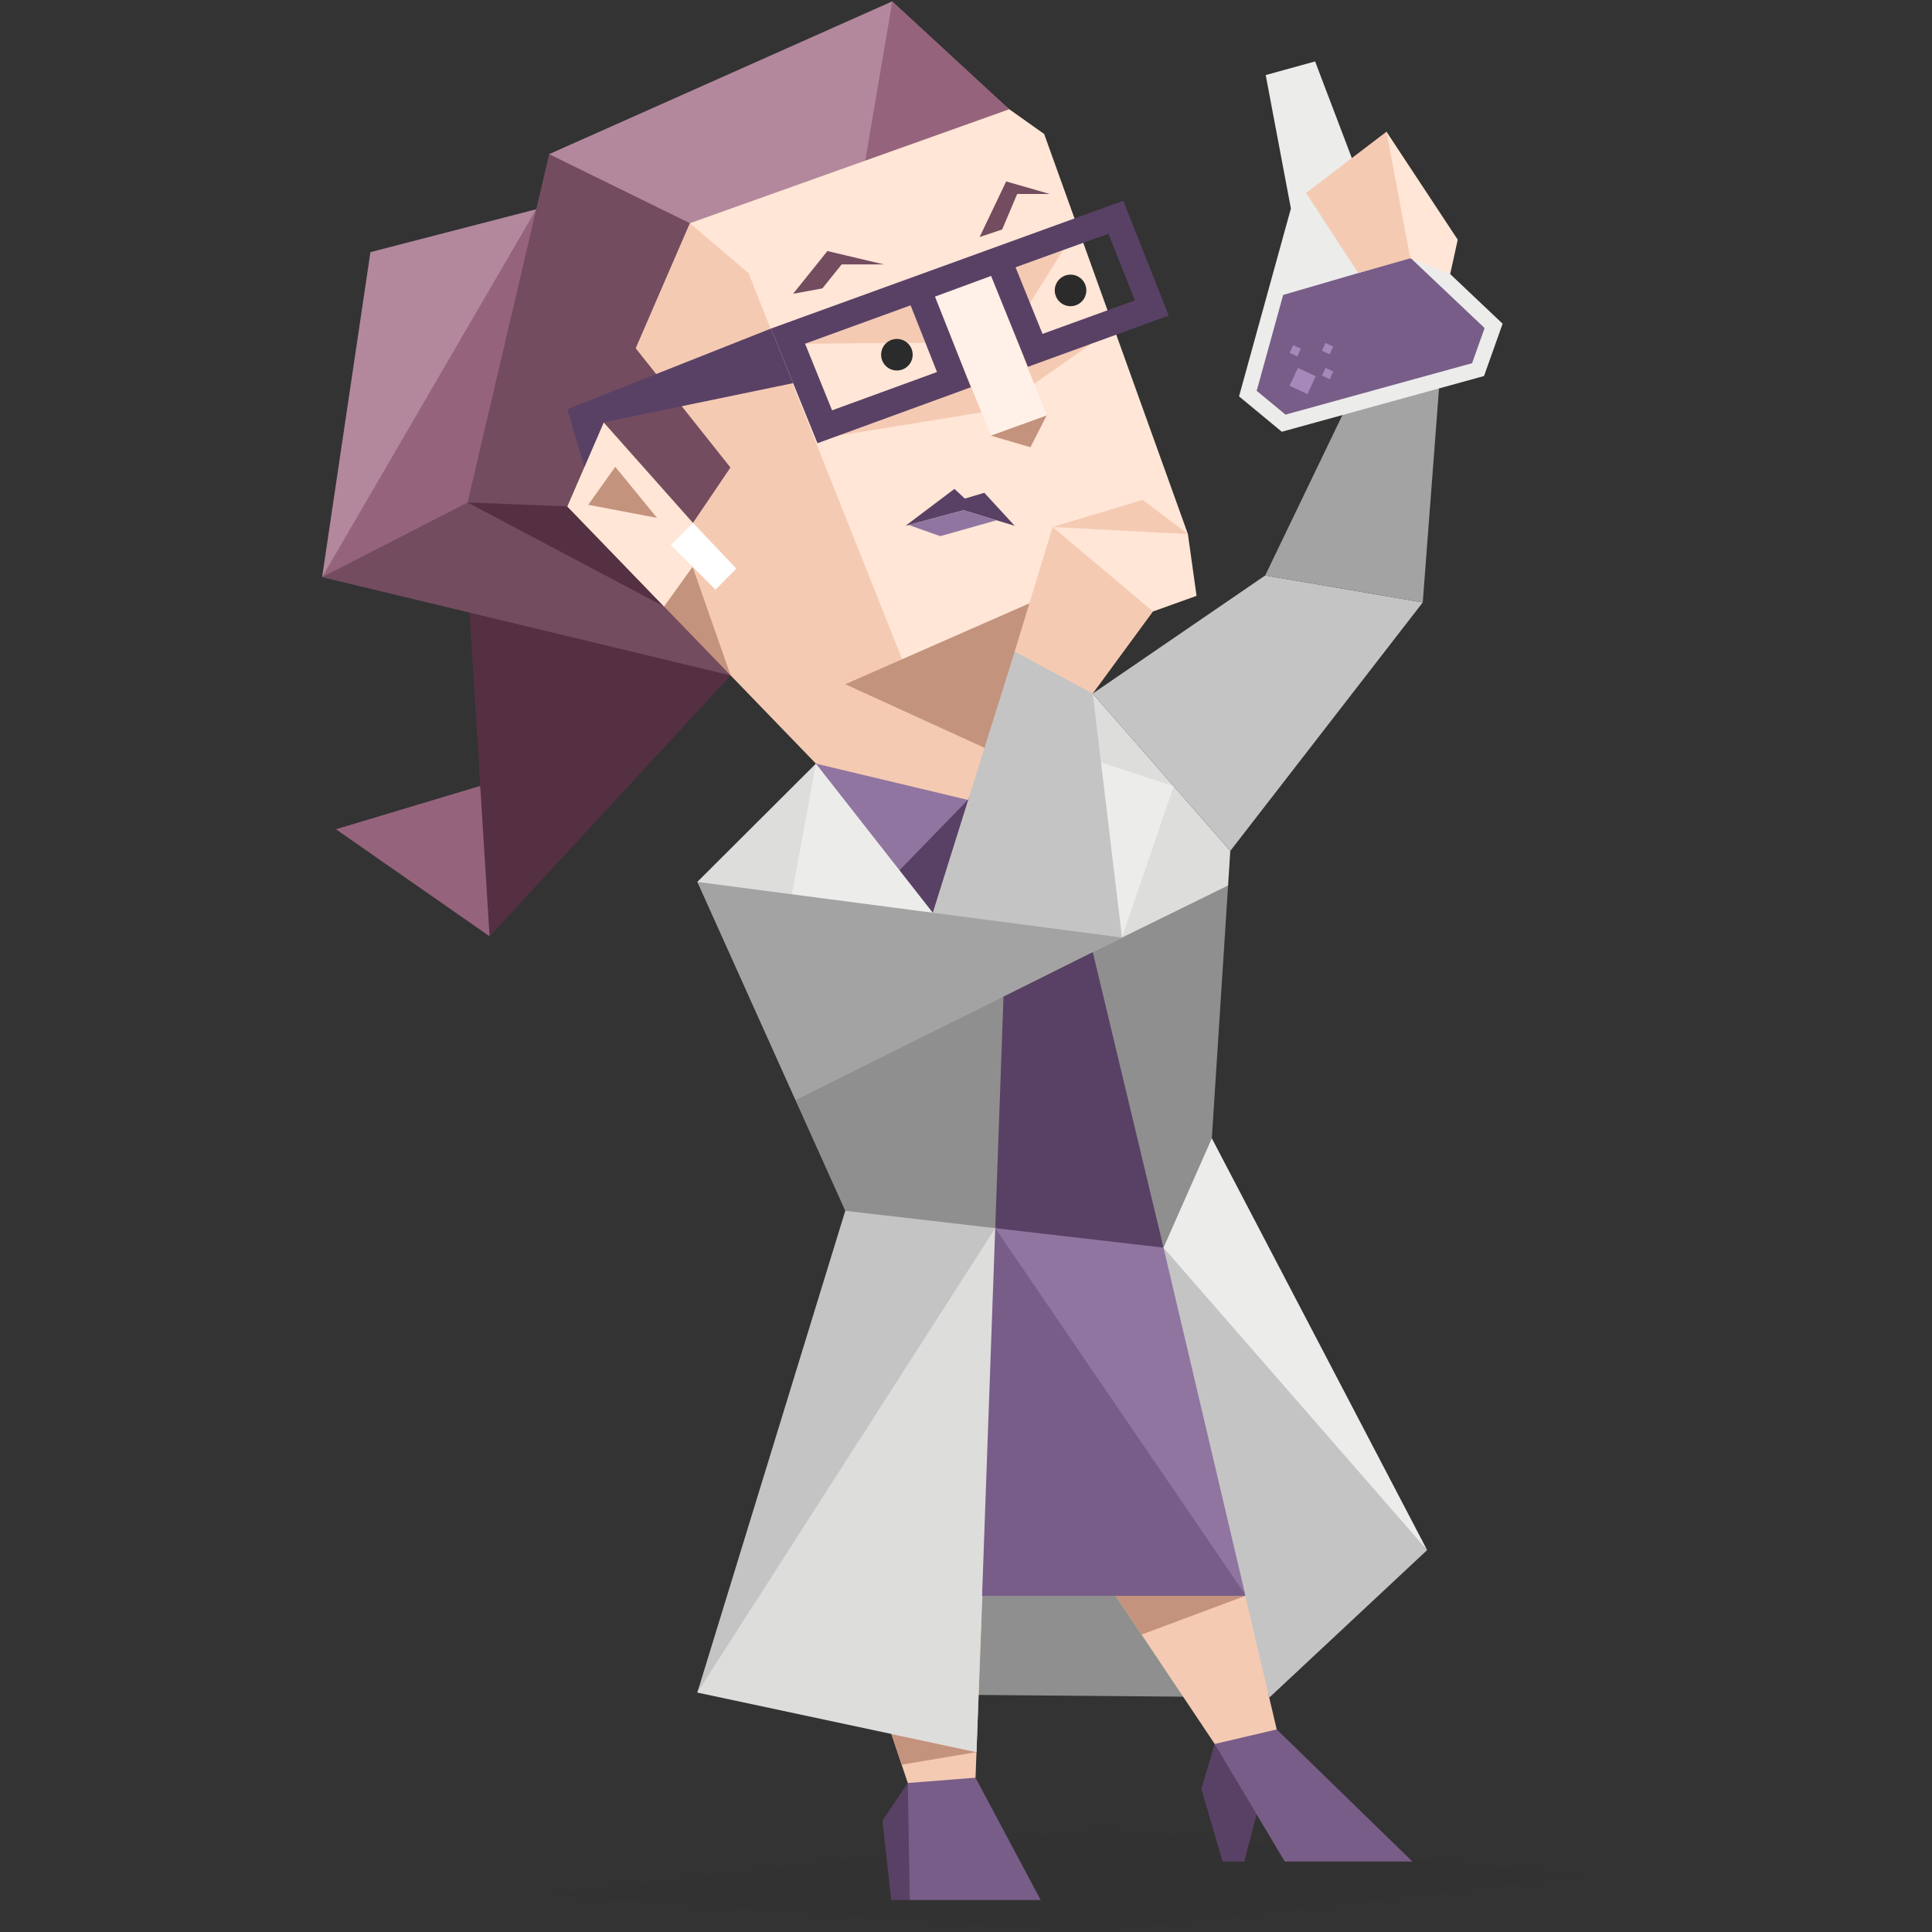 ﻿<svg xmlns="http://www.w3.org/2000/svg" viewBox="0 0 533.333 533.333" height="533.333" width="533.333" class="logician"><rect x="0" y="0" width="533.333" height="533.333" fill="#333333" stroke="none"/><defs><clipPath id="a2"><path d="M0 400h400V0H0z"></path></clipPath><clipPath id="b2"><path d="M113.695 21.28h214.892V0H113.695z"></path></clipPath><clipPath id="c2"><path d="M0 400h400V0H0z"></path></clipPath></defs><g clip-path="url(#a2)" transform="matrix(1.333 0 0 -1.333 0 533.333)"><g clip-path="url(#b2)" opacity=".1"><path d="M113.695 7.68l112.545-7.68 102.347 11.641-100.186 9.639z" fill="#2b2b2b"></path></g></g><path d="M251.145 524.499l7.415-12.065-7.961-20.227-6.985 10.333 2.417 21.959zM343.481 513.872l4.161-15.968-5.619-10.465-6.696-6.013-3.687 12.421 5.843 20.025z" fill="#594165" fill-rule="evenodd"></path><path d="M316.498 349.368l77.467 78.541-59.435-113.677-13.335 9.381z" fill="#ececeb" fill-rule="evenodd"></path><path d="M321.195 344.414l72.769 83.496-43.528 40.675-22.512-62.085z" fill="#c4c4c4" fill-rule="evenodd"></path><path d="M192.498 467.233l157.939 1.351-13.721-34.921-111.481-7.616z" fill="#8f8f8f" fill-rule="evenodd"></path><path d="M269.295 490.736l1.899-50.191-37.857-.001 17.261 51.663 12.968 11.639zM352.443 477.41l-8.689-36.865H307.982l27.347 40.88 13.059 15.825z" fill="#f5cab3" fill-rule="evenodd"></path><path d="M343.754 440.545l-27.256-7.249-8.516 7.249 7.152 10.692zM269.561 483.677l-23.488-5.012 2.832 8.475z" fill="#c4937d" fill-rule="evenodd"></path><path d="M335.328 481.425l17.115-4.015 37.439 36.461h-35.224zM250.598 492.207l18.697-1.471 17.981 33.763h-36.132z" fill="#785d88" fill-rule="evenodd"></path><path d="M293.981 256.748l27.215 87.665 13.335-30.181 4.484-69.796z" fill="#8f8f8f"></path><path d="M148.032 57.76l-18.959 48.199-40.157 53.367 13.345-89.725z" fill="#b3889d" fill-rule="evenodd"></path><path d="M135.15 258.467l-42.42-29.552 39.604-11.887 14.879 5.429zM148.032 57.76l-59.116 101.565 56.389-17.321z" fill="#96637c" fill-rule="evenodd"></path><path d="M201.696 186.448l-66.545 72.02-6.077-97.625z" fill="#543042" fill-rule="evenodd"></path><path d="M88.915 159.325l40.157-20.613 30.293 10.732 28.004 16.613 14.325 20.391z" fill="#734c5f" fill-rule="evenodd"></path><path d="M129.073 138.712l54.228 28.703-23.104-35.941z" fill="#543042" fill-rule="evenodd"></path><path d="M233.336 334.251l57.703-4.088 27.236 24.288 25.479 86.095h-72.56z" fill="#785d88" fill-rule="evenodd"></path><path d="M275.095 195.739l26.559 67.044 37.361-18.347.611-9.536-37.972-43.448z" fill="#dddddc" fill-rule="evenodd"></path><path d="M278.616 30.159l9.629 6.831 39.679 110.432-43.589 19.055L267.176 220.813l-41.943-22.92-53.291-64.013-15.344-88.872 88.991-40.316z" fill="#ffe6d6" fill-rule="evenodd"></path><path d="M267.177 220.813l7.556-14.395-3.011-.001-20.823-19.74L206.645 75.438 190.439 61.617l-33.84 78.168 26.697 27.625 7.359 4.033 11.043 15.005 23.536 24.355 18.731 10.009z" fill="#f5cab3" fill-rule="evenodd"></path><path d="M233.336 188.878l38.387 17.54v-.001l9.508-17.673 3.104-22.267z" fill="#c4937d" fill-rule="evenodd"></path><path d="M151.594 42.55l16.809 25.204 22.037-6.137 48.411-17.271 15.352-17.019L246.324.369z" fill="#b3889d"></path><path d="M183.301 167.414l7.88-10.973 10.515 30.007z" fill="#c4937d" fill-rule="evenodd"></path><path d="M183.301 167.414l12.739-17.739-29.401-33.081-10.039 23.191z" fill="#ffe6d6" fill-rule="evenodd"></path><path d="M169.842 128.867l11.527 14.093-18.979-3.607z" fill="#c4937d" fill-rule="evenodd"></path><path d="M203.281 156.966l-5.781 5.804-12.295-12.316 6.092-6.115z" fill="#fff" fill-rule="evenodd"></path><path d="M288.968 114.641l-4.519 8.824-10.956-3.223z" fill="#c4937d"></path><path d="M218.941 81.097l8.08-1.487 5.325-6.623h11.619l-15.552-3.685zM270.428 65.43l6.221-2.079 4.148-9.801h8.988l-12.029-3.463z" fill="#734c5f"></path><path d="M249.967 145.147l16.019-4.291 14.121 4.291-8.385-9.115-5.379 1.608-2.86-2.681z" fill="#594165"></path><path d="M250.827 144.916l8.724 3.089 15.544-4.383-9.111-2.767z" fill="#9075a0"></path><path d="M301.175 94.921l-15.684 11.039-4.441-7.417zM231.452 120.243l39.476-6.403-.201-11.013zM222.242 94.882l33.215-.269-4.088-10.319zM293.479 69.035l-9.144 14.604-4.228-9.867z" fill="#f5cab3"></path><path d="M238.85 44.345l39.765-14.187-32.292-29.789z" fill="#96637c"></path><path d="M166.638 116.594l24.659 27.745 10.343-15.28-26.149-32.913 14.949-34.528-38.847-19.068-22.52 96.161 18.939.739 8.587.335z" fill="#734c5f" fill-rule="evenodd"></path><path d="M235.556 245.225l-4.169 19.539 33.649 16.284 11.984-5.977-22.599-28.043zM273.606 200.541l36.131 58.272 14.271-41.785z" fill="#ececeb" fill-rule="evenodd"></path><path d="M301.654 191.453l47.605-32.595 43.492 7.447-53.125 68.595z" fill="#c4c4c4" fill-rule="evenodd"></path><path d="M392.752 166.304l4.576-60.139-16.804-12.248-31.264 64.941z" fill="#a3a3a3" fill-rule="evenodd"></path><path d="M376.927 53.505l-13.891-36.547-13.637 3.761 6.955 36.844-14.315 51.856 11.803 9.767 27.915-7.692 27.912-7.695 5.136-14.435z" fill="#ececeb" fill-rule="evenodd" class="an1"></path><path d="M409.826 90.558l-20.48-19.389-35.129 10.253-7.304 26.464 7.944 6.572 51.517-14.2z" fill="#785d88" class="an1"></path><path d="M373.972 56.673l8.772-20.316 19.669 29.808-2.089 9.491-11.005-4.352z" fill="#ffe6d6" fill-rule="evenodd" class="an1"></path><path d="M360.541 53.26l14.392 22.116 14.387-4.071-6.575-34.948z" fill="#f5cab3" fill-rule="evenodd" class="an1"></path><path d="M363.221 103.853l-2.287 4.931-4.936-2.291 2.293-4.929zM359.112 96.249l-.988 2.123-2.125-.987.987-2.124zM368.047 102.55l-.988 2.124-2.125-.987.988-2.124zM368.047 95.673l-.988 2.124-2.125-.987.988-2.125z" fill="#a688ba" fill-rule="evenodd" class="an2"></path><path d="M274.732 339.041l69.021 101.161-22.559-95.788-22.389-7.323z" fill="#9075a0" fill-rule="evenodd"></path><path d="M308.162 289.965l-6.497-27.132-32.104 10.748 5.185 65.093.349.407 46.1 5.332z" fill="#594165" fill-rule="evenodd"></path><path d="M166.638 116.594l-5.313 12.273-4.727-15.893 56.232-22.276 6.111 15.071z" fill="#594165"></path><path d="M288.968 114.641l-15.475 5.601-18.036-45.041 15.471-5.601z" fill="#fff1e8"></path><path d="M313.279 82.919l-25.484 9.255-7.455-18.388 25.648-9.272zm-83.583 30.353l-7.453-18.389 29.125-10.588 7.292 18.404zm54.067-12.016l38.867-14.14-12.553-31.695L212.83 90.699l12.835 31.655 42.349-15.457-9.913-25.021 15.492-5.704z" fill="#594165"></path><path d="M225.233 210.803l32.269 41.167 7.533 29.077 9.696 57.993-5.171 144.636-77.064-16.443 49.764-137.069-49.764-86.712z" fill="#dddddc" fill-rule="evenodd"></path><path d="M274.732 339.041l-82.235 128.193 40.839-132.983 22.12-4.088z" fill="#c4c4c4" fill-rule="evenodd"></path><path d="M277.017 275.11l-33.053 5.937-24.364 22.661 13.736 30.543 41.396 4.789v-.001l2.285-63.928z" fill="#8f8f8f" fill-rule="evenodd"></path><path d="M225.233 210.803l-7.388 40.191 39.657.976-11.297-19.287z" fill="#ececeb" fill-rule="evenodd"></path><path d="M267.177 220.813l-8.341 14.087-10.527 5.34-23.075-29.436z" fill="#9075a0" fill-rule="evenodd"></path><path d="M267.226 220.826l-.049-.013-18.868 19.427 9.195 11.729 12.985-11.025z" fill="#594165" fill-rule="evenodd"></path><path d="M192.498 243.452l27.101 60.259 90.137-44.899-25.401-7.712-26.832.869z" fill="#a3a3a3" fill-rule="evenodd"></path><path d="M309.729 258.811l-8.075-67.359-9.74-11.583h-11.808l-22.603 72.099z" fill="#c4c4c4" fill-rule="evenodd"></path><path d="M280.107 179.87l10.468-34.387 18.668 8.071 9.032 15.248-16.62 22.651z" fill="#f5cab3" fill-rule="evenodd"></path><path d="M290.575 145.484l24.847-7.491 12.503 9.428-15.275 5.641z" fill="#f5cab3" fill-rule="evenodd"></path><path d="M290.575 145.484l37.349 1.937 2.385 17.067-12.035 4.315z" fill="#ffe6d6" fill-rule="evenodd"></path><g clip-path="url(#c2)" transform="matrix(1.333 0 0 -1.333 0 533.333)"><path d="M189.006 326.641c0-1.805-1.463-3.268-3.268-3.268-1.806 0-3.269 1.463-3.269 3.268 0 1.805 1.463 3.268 3.269 3.268 1.805 0 3.268-1.463 3.268-3.268M224.969 339.958c0-1.805-1.463-3.268-3.268-3.268-1.806 0-3.269 1.463-3.269 3.268 0 1.805 1.463 3.268 3.269 3.268 1.805 0 3.268-1.463 3.268-3.268" fill="#2b2b2b" fill-rule="evenodd"></path></g></svg>